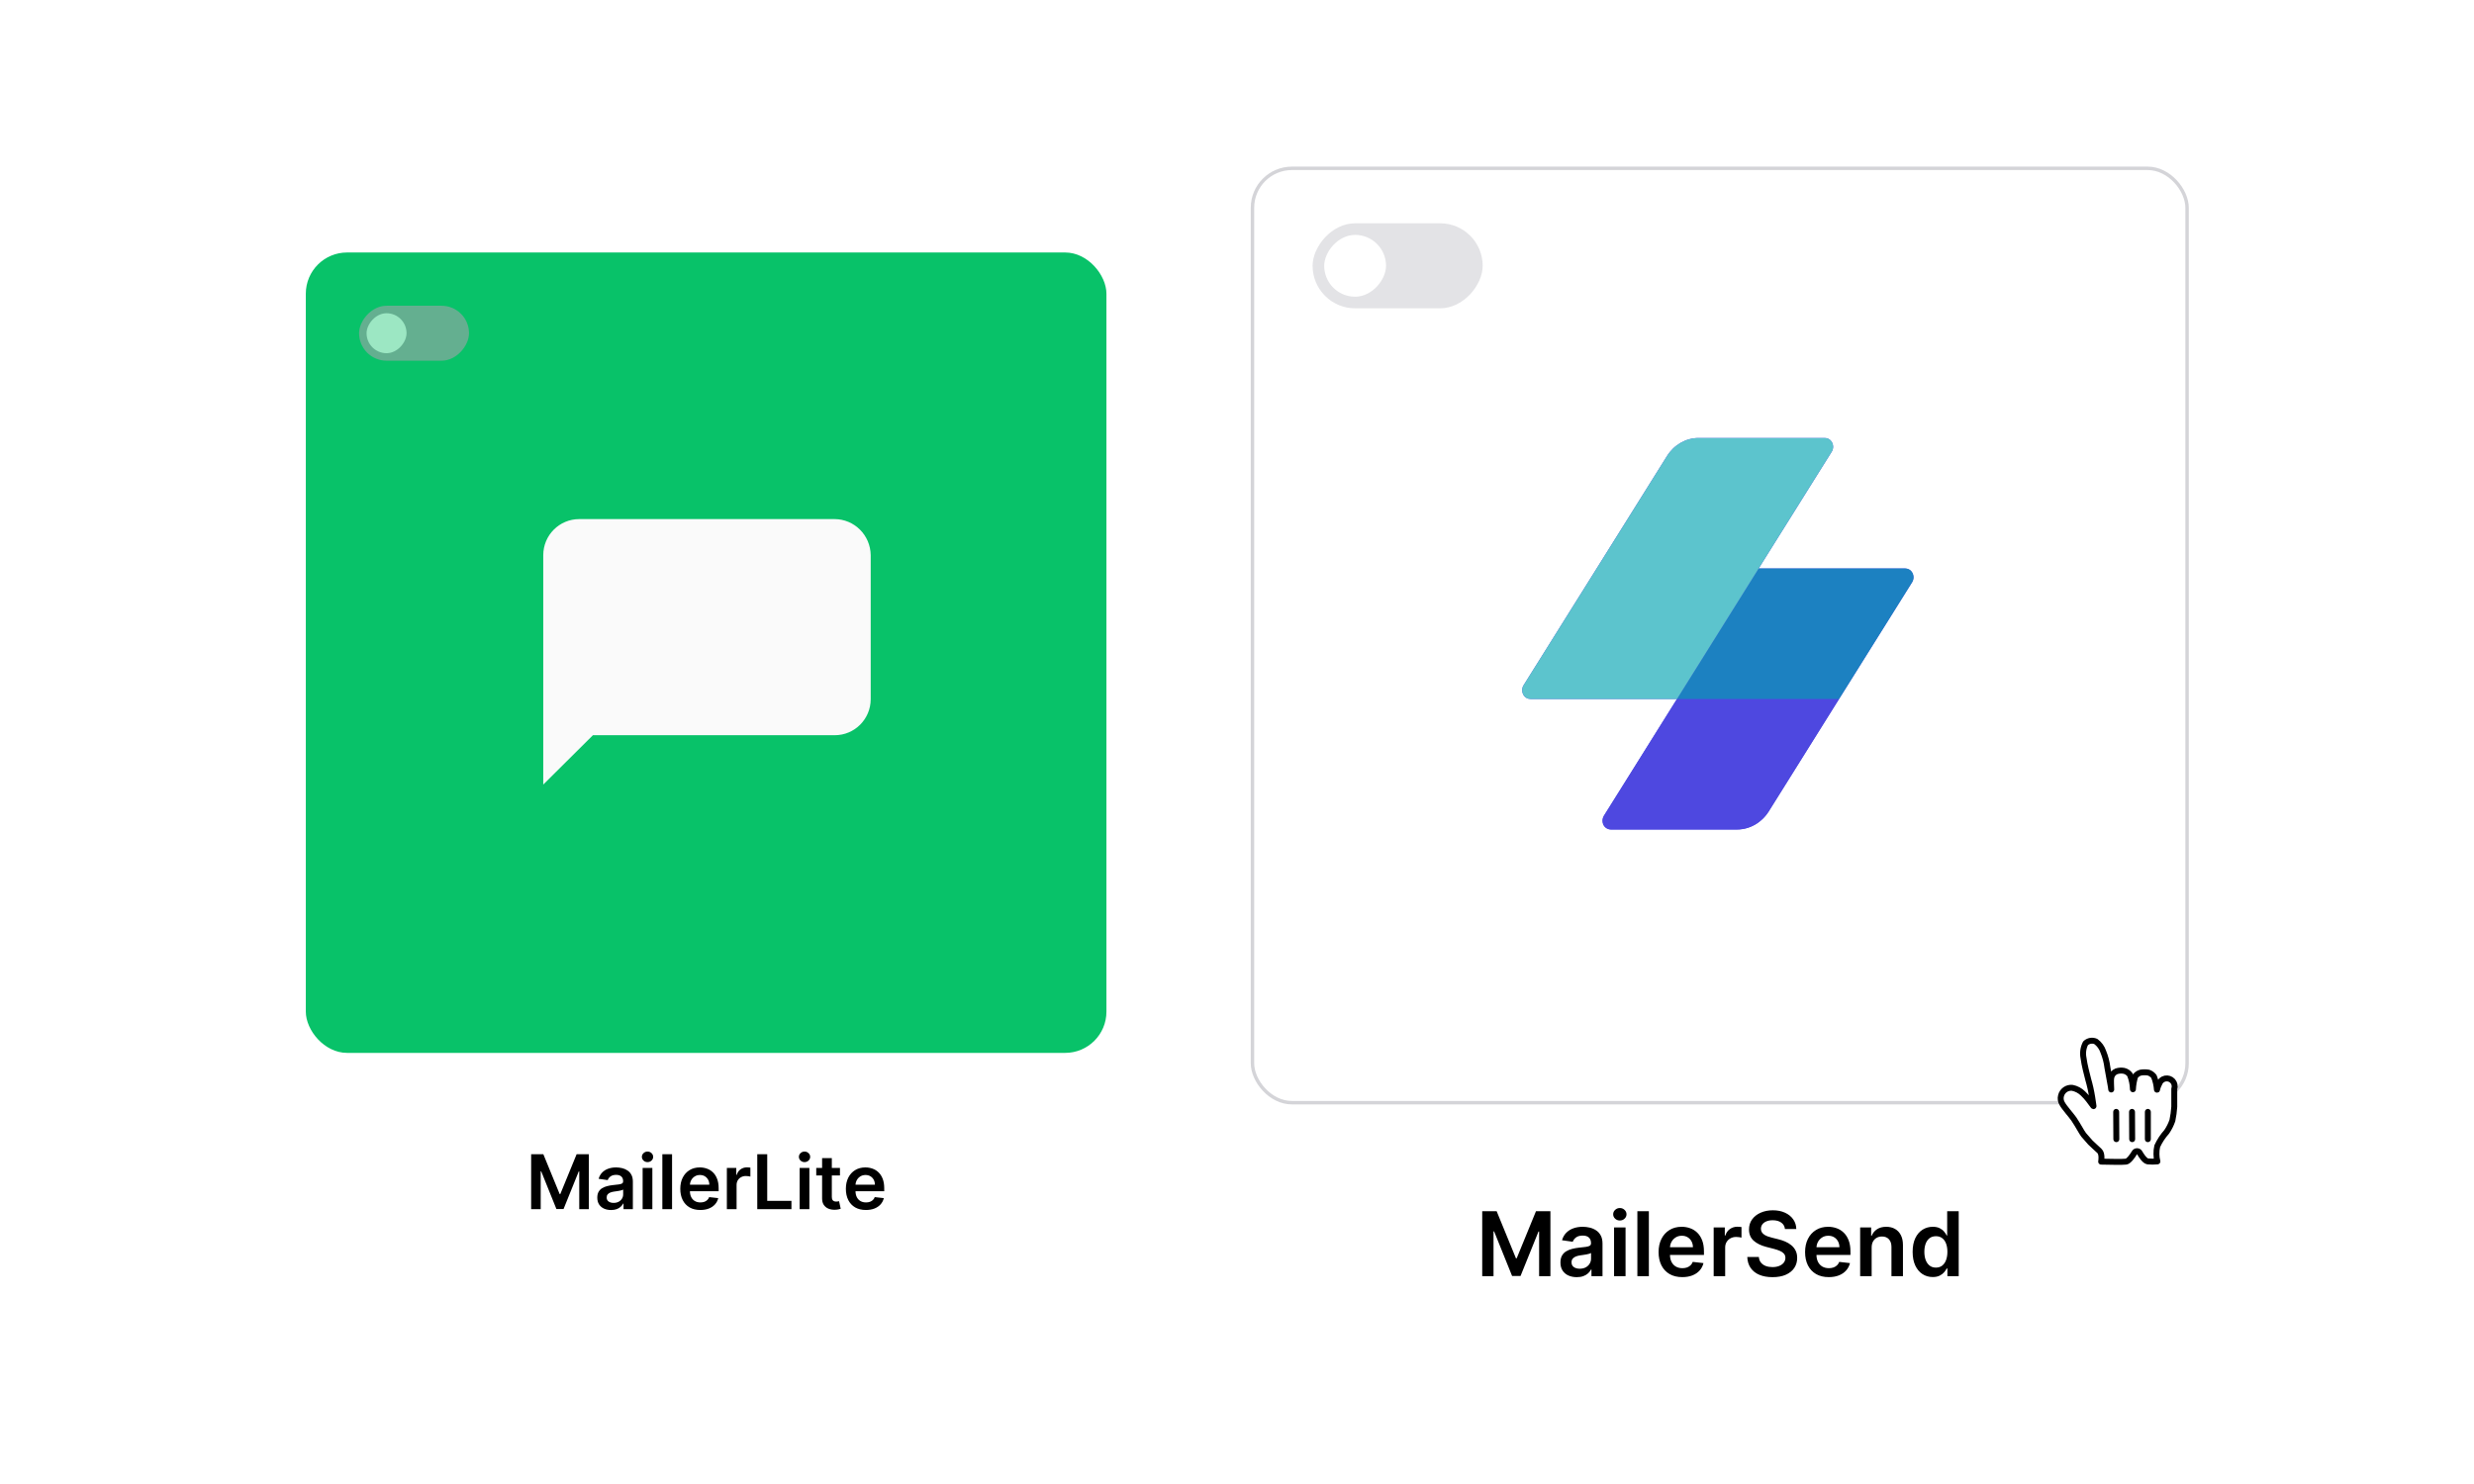 <svg xmlns="http://www.w3.org/2000/svg" width="1440" height="864" viewBox="0 0 1440 864" fill="none"><rect width="1440" height="863.309" rx="17.266" fill="white"/><rect x="178" y="147" width="466" height="466" rx="24" fill="#08C269"/><g opacity="0.6"><rect width="64" height="32" rx="16" transform="matrix(-1 0 0 1 273 178)" fill="#A1A1AA"/><rect width="23.273" height="23.273" rx="11.636" transform="matrix(-1 0 0 1 236.636 182.364)" fill="white"/></g><path d="M485.713 302.22C497.302 302.22 506.657 311.609 506.797 323.239V407.035C506.797 418.666 497.442 428.054 485.853 428.054H345.107L316.203 456.78V323.239C316.203 311.609 325.559 302.22 337.148 302.22H485.713ZM458.206 350.984C447.594 350.984 435.028 357.851 435.028 376.768C435.028 392.882 444.522 402.551 460.161 402.551C468.818 402.551 473.007 400.589 476.916 398.347C478.731 397.507 479.848 395.685 479.988 393.723C479.988 393.583 479.988 393.583 479.988 393.583L479.98 393.296C479.833 390.638 477.658 388.679 474.961 388.679C474.263 388.679 473.426 388.819 472.727 389.239C469.097 391.061 465.048 392.042 460.999 391.901C453.04 391.901 448.013 388.118 446.477 381.112H476.218C479.15 380.972 481.524 378.449 481.384 375.507C481.384 363.736 474.124 350.984 458.206 350.984ZM411.989 342.717C411.011 342.857 410.174 343.277 409.475 343.978L397.049 356.169C396.211 356.87 395.652 357.851 395.652 358.831V358.972C395.652 360.653 397.049 361.914 398.724 361.914H403.751V388.959C403.751 397.787 408.917 402.411 418.551 402.411C421.484 402.411 424.276 401.85 426.789 400.589C428.465 399.889 429.722 398.067 430.001 396.245C429.861 393.583 427.767 391.481 425.254 391.481C424.555 391.621 423.718 391.621 423.019 391.901C422.042 392.182 420.925 392.322 419.808 392.322C417.155 392.322 415.2 392.042 415.2 388.258V361.914H424.137C426.929 361.914 429.163 359.672 429.163 356.87C429.163 354.067 426.929 351.825 424.137 351.825H415.2V345.8C415.2 344.118 413.664 342.717 411.989 342.717ZM355.16 331.226C352.088 331.226 349.575 333.749 349.575 336.832V396.386C349.575 399.468 352.088 401.991 355.16 401.991C358.232 401.991 360.745 399.468 360.745 396.386V336.832C360.745 333.749 358.232 331.226 355.16 331.226ZM381.131 351.405C378.059 351.405 375.546 353.927 375.546 357.01V396.386C375.546 399.468 378.059 401.991 381.131 401.991C384.203 401.991 386.716 399.468 386.716 396.386V357.01C386.716 353.927 384.203 351.405 381.131 351.405ZM458.485 360.933C464.629 360.793 469.795 365.417 470.493 371.583H446.617C447.175 365.417 452.342 360.793 458.485 360.933ZM381.41 332.628H380.852C377.5 332.628 374.848 335.29 374.848 338.653V339.074C374.848 342.437 377.5 345.099 380.852 345.099H381.41C384.761 345.099 387.414 342.437 387.414 339.074V338.653C387.414 335.29 384.761 332.628 381.41 332.628Z" fill="#FAFAFA"/><rect x="334" y="319" width="155" height="94" fill="#FAFAFA"/><rect x="729" y="98" width="544" height="544" rx="23" fill="white"/><rect x="729" y="98" width="544" height="544" rx="23" stroke="#D4D4D8" stroke-width="2"/><g opacity="0.3"><rect width="99" height="49.5" rx="24.75" transform="matrix(-1 0 0 1 863 130)" fill="#A1A1AA"/><rect width="36" height="36" rx="18" transform="matrix(-1 0 0 1 806.75 136.75)" fill="white"/></g><path d="M1112.77 332.942C1111.88 331.643 1110.4 330.976 1108.9 330.976H1023.63L1066.15 263.014C1067.25 261.269 1067.31 258.88 1065.98 256.964C1065.08 255.663 1063.58 255 1062.07 255H988.649C981.277 255 974.389 258.953 970.26 265.553L886.814 398.94C885.723 400.687 885.677 403.076 886.992 404.991C887.883 406.289 889.368 406.954 890.867 406.954H976.09L933.567 474.933C932.801 476.159 932.567 477.702 932.916 479.173C933.453 481.452 935.471 482.947 937.647 482.947H1011.03C1018.46 482.947 1025.4 478.963 1029.55 472.315L1070.43 406.954L1112.95 338.992C1114.04 337.246 1114.09 334.854 1112.77 332.942Z" fill="#4E48E0"/><path d="M1070.44 406.939L1029.55 472.313C1025.4 478.963 1018.45 482.946 1011.03 482.946H937.647C935.472 482.946 933.454 481.452 932.916 479.173C932.567 477.702 932.802 476.159 933.567 474.934L976.098 406.939H1070.44Z" fill="#4E48E0"/><path d="M1023.58 330.976H1108.9C1110.4 330.976 1111.88 331.643 1112.77 332.94C1114.09 334.854 1114.04 337.245 1112.95 338.991L1070.43 406.954H976.055L1023.58 330.976Z" fill="#1C81C1"/><path d="M890.867 406.954C889.369 406.954 887.884 406.289 886.993 404.991C885.676 403.076 885.722 400.687 886.816 398.942L970.261 265.553C974.389 258.953 981.278 255 988.649 255H1062.07C1063.58 255 1065.08 255.665 1065.98 256.964C1067.31 258.88 1067.25 261.269 1066.15 263.015L976.099 406.954H890.867Z" fill="#5CC4CD"/><path d="M309.156 672H316.25L325.75 695.187H326.125L335.625 672H342.719V704H337.156V682.016H336.859L328.016 703.906H323.859L315.016 681.969H314.719V704H309.156V672ZM355.688 704.484C354.167 704.484 352.797 704.214 351.578 703.672C350.37 703.12 349.411 702.307 348.703 701.234C348.005 700.161 347.656 698.839 347.656 697.266C347.656 695.911 347.906 694.792 348.406 693.906C348.906 693.021 349.589 692.312 350.453 691.781C351.318 691.25 352.292 690.849 353.375 690.578C354.469 690.297 355.599 690.094 356.766 689.969C358.172 689.823 359.313 689.693 360.188 689.578C361.063 689.453 361.698 689.266 362.094 689.016C362.5 688.755 362.703 688.354 362.703 687.812V687.719C362.703 686.542 362.354 685.63 361.656 684.984C360.958 684.339 359.953 684.016 358.641 684.016C357.255 684.016 356.156 684.318 355.344 684.922C354.542 685.526 354 686.24 353.719 687.062L348.438 686.312C348.854 684.854 349.542 683.635 350.5 682.656C351.458 681.667 352.63 680.927 354.016 680.437C355.401 679.938 356.932 679.688 358.609 679.688C359.766 679.688 360.917 679.823 362.063 680.094C363.208 680.365 364.255 680.812 365.203 681.437C366.151 682.052 366.911 682.891 367.484 683.953C368.068 685.016 368.359 686.344 368.359 687.937V704H362.922V700.703H362.734C362.391 701.37 361.906 701.995 361.281 702.578C360.667 703.151 359.891 703.615 358.953 703.969C358.026 704.313 356.938 704.484 355.688 704.484ZM357.156 700.328C358.292 700.328 359.276 700.104 360.109 699.656C360.943 699.198 361.583 698.594 362.031 697.844C362.49 697.094 362.719 696.276 362.719 695.391V692.562C362.542 692.708 362.24 692.844 361.812 692.969C361.396 693.094 360.927 693.203 360.406 693.297C359.885 693.391 359.37 693.474 358.859 693.547C358.349 693.62 357.906 693.682 357.531 693.734C356.688 693.849 355.932 694.036 355.266 694.297C354.599 694.557 354.073 694.922 353.688 695.391C353.302 695.849 353.109 696.443 353.109 697.172C353.109 698.214 353.49 699 354.25 699.531C355.01 700.062 355.979 700.328 357.156 700.328ZM374.047 704V680H379.703V704H374.047ZM376.891 676.594C375.995 676.594 375.224 676.297 374.578 675.703C373.932 675.099 373.609 674.375 373.609 673.531C373.609 672.677 373.932 671.953 374.578 671.359C375.224 670.755 375.995 670.453 376.891 670.453C377.797 670.453 378.568 670.755 379.203 671.359C379.849 671.953 380.172 672.677 380.172 673.531C380.172 674.375 379.849 675.099 379.203 675.703C378.568 676.297 377.797 676.594 376.891 676.594ZM391.176 672V704H385.52V672H391.176ZM407.617 704.469C405.211 704.469 403.133 703.969 401.383 702.969C399.643 701.958 398.305 700.531 397.367 698.687C396.43 696.833 395.961 694.651 395.961 692.141C395.961 689.672 396.43 687.505 397.367 685.641C398.315 683.766 399.638 682.307 401.336 681.266C403.034 680.214 405.029 679.688 407.32 679.688C408.799 679.688 410.195 679.927 411.508 680.406C412.831 680.875 413.997 681.604 415.008 682.594C416.029 683.583 416.831 684.844 417.414 686.375C417.997 687.896 418.289 689.708 418.289 691.812V693.547H398.617V689.734H412.867C412.857 688.651 412.622 687.687 412.164 686.844C411.706 685.99 411.065 685.318 410.242 684.828C409.43 684.339 408.482 684.094 407.398 684.094C406.242 684.094 405.227 684.375 404.352 684.937C403.477 685.49 402.794 686.219 402.305 687.125C401.826 688.021 401.581 689.005 401.57 690.078V693.406C401.57 694.802 401.826 696 402.336 697C402.846 697.99 403.56 698.75 404.477 699.281C405.393 699.802 406.466 700.062 407.695 700.062C408.518 700.062 409.263 699.948 409.93 699.719C410.596 699.479 411.174 699.13 411.664 698.672C412.154 698.214 412.523 697.646 412.773 696.969L418.055 697.562C417.721 698.958 417.086 700.177 416.148 701.219C415.221 702.25 414.034 703.052 412.586 703.625C411.138 704.187 409.482 704.469 407.617 704.469ZM423.074 704V680H428.559V684H428.809C429.246 682.615 429.996 681.547 431.059 680.797C432.132 680.036 433.355 679.656 434.73 679.656C435.043 679.656 435.392 679.672 435.777 679.703C436.173 679.724 436.501 679.76 436.762 679.812V685.016C436.522 684.932 436.142 684.859 435.621 684.797C435.111 684.724 434.616 684.687 434.137 684.687C433.105 684.687 432.178 684.911 431.355 685.359C430.543 685.797 429.902 686.406 429.434 687.187C428.965 687.969 428.73 688.87 428.73 689.891V704H423.074ZM440.77 704V672H446.566V699.141H460.66V704H440.77ZM465.441 704V680H471.098V704H465.441ZM468.285 676.594C467.389 676.594 466.618 676.297 465.973 675.703C465.327 675.099 465.004 674.375 465.004 673.531C465.004 672.677 465.327 671.953 465.973 671.359C466.618 670.755 467.389 670.453 468.285 670.453C469.191 670.453 469.962 670.755 470.598 671.359C471.243 671.953 471.566 672.677 471.566 673.531C471.566 674.375 471.243 675.099 470.598 675.703C469.962 676.297 469.191 676.594 468.285 676.594ZM488.898 680V684.375H475.102V680H488.898ZM478.508 674.25H484.164V696.781C484.164 697.542 484.279 698.125 484.508 698.531C484.747 698.927 485.06 699.198 485.445 699.344C485.831 699.49 486.258 699.562 486.727 699.562C487.081 699.562 487.404 699.536 487.695 699.484C487.997 699.432 488.227 699.385 488.383 699.344L489.336 703.766C489.034 703.87 488.602 703.984 488.039 704.109C487.487 704.234 486.81 704.307 486.008 704.328C484.591 704.37 483.315 704.156 482.18 703.687C481.044 703.208 480.143 702.469 479.477 701.469C478.82 700.469 478.497 699.219 478.508 697.719V674.25ZM503.996 704.469C501.59 704.469 499.512 703.969 497.762 702.969C496.022 701.958 494.684 700.531 493.746 698.687C492.809 696.833 492.34 694.651 492.34 692.141C492.34 689.672 492.809 687.505 493.746 685.641C494.694 683.766 496.017 682.307 497.715 681.266C499.413 680.214 501.408 679.688 503.699 679.688C505.178 679.688 506.574 679.927 507.887 680.406C509.21 680.875 510.376 681.604 511.387 682.594C512.408 683.583 513.21 684.844 513.793 686.375C514.376 687.896 514.668 689.708 514.668 691.812V693.547H494.996V689.734H509.246C509.236 688.651 509.001 687.687 508.543 686.844C508.085 685.99 507.444 685.318 506.621 684.828C505.809 684.339 504.861 684.094 503.777 684.094C502.621 684.094 501.605 684.375 500.73 684.937C499.855 685.49 499.173 686.219 498.684 687.125C498.204 688.021 497.96 689.005 497.949 690.078V693.406C497.949 694.802 498.204 696 498.715 697C499.225 697.99 499.939 698.75 500.855 699.281C501.772 699.802 502.845 700.062 504.074 700.062C504.897 700.062 505.642 699.948 506.309 699.719C506.975 699.479 507.553 699.13 508.043 698.672C508.533 698.214 508.902 697.646 509.152 696.969L514.434 697.562C514.1 698.958 513.465 700.177 512.527 701.219C511.6 702.25 510.413 703.052 508.965 703.625C507.517 704.187 505.861 704.469 503.996 704.469Z" fill="black"/><path d="M862.732 705.158H871.121L882.356 732.579H882.799L894.034 705.158H902.423V743H895.845V717.002H895.493L885.035 742.889H880.12L869.662 716.946H869.311V743H862.732V705.158ZM917.759 743.573C915.961 743.573 914.341 743.253 912.899 742.612C911.471 741.959 910.337 740.998 909.5 739.729C908.674 738.461 908.262 736.896 908.262 735.036C908.262 733.435 908.557 732.11 909.148 731.063C909.74 730.016 910.547 729.179 911.569 728.55C912.591 727.922 913.743 727.448 915.024 727.128C916.318 726.795 917.654 726.555 919.034 726.407C920.697 726.235 922.046 726.081 923.081 725.945C924.115 725.797 924.867 725.576 925.335 725.28C925.815 724.972 926.056 724.498 926.056 723.857V723.746C926.056 722.354 925.643 721.276 924.818 720.513C923.992 719.749 922.803 719.367 921.251 719.367C919.613 719.367 918.313 719.724 917.353 720.439C916.404 721.153 915.763 721.997 915.431 722.97L909.185 722.083C909.678 720.359 910.491 718.917 911.624 717.759C912.758 716.589 914.144 715.715 915.782 715.136C917.42 714.544 919.231 714.249 921.214 714.249C922.582 714.249 923.943 714.409 925.298 714.729C926.653 715.049 927.891 715.579 929.012 716.318C930.133 717.045 931.032 718.037 931.71 719.293C932.4 720.55 932.744 722.12 932.744 724.005V743H926.314V739.101H926.093C925.686 739.89 925.113 740.629 924.374 741.319C923.647 741.996 922.73 742.544 921.621 742.963C920.525 743.37 919.237 743.573 917.759 743.573ZM919.496 738.658C920.839 738.658 922.003 738.393 922.988 737.863C923.974 737.321 924.731 736.607 925.261 735.72C925.803 734.833 926.074 733.866 926.074 732.819V729.474C925.865 729.647 925.507 729.807 925.002 729.955C924.51 730.103 923.955 730.232 923.339 730.343C922.723 730.454 922.114 730.552 921.51 730.638C920.906 730.725 920.383 730.799 919.939 730.86C918.942 730.996 918.049 731.217 917.26 731.525C916.472 731.833 915.85 732.264 915.394 732.819C914.938 733.361 914.71 734.063 914.71 734.925C914.71 736.157 915.16 737.087 916.059 737.715C916.958 738.344 918.104 738.658 919.496 738.658ZM939.47 743V714.618H946.159V743H939.47ZM942.833 710.59C941.774 710.59 940.862 710.239 940.099 709.537C939.335 708.822 938.953 707.966 938.953 706.968C938.953 705.958 939.335 705.102 940.099 704.4C940.862 703.686 941.774 703.328 942.833 703.328C943.905 703.328 944.817 703.686 945.568 704.4C946.332 705.102 946.714 705.958 946.714 706.968C946.714 707.966 946.332 708.822 945.568 709.537C944.817 710.239 943.905 710.59 942.833 710.59ZM959.727 705.158V743H953.038V705.158H959.727ZM979.17 743.554C976.324 743.554 973.867 742.963 971.797 741.78C969.74 740.586 968.157 738.898 967.048 736.718C965.94 734.525 965.385 731.944 965.385 728.975C965.385 726.056 965.94 723.494 967.048 721.289C968.169 719.071 969.734 717.347 971.742 716.115C973.75 714.871 976.109 714.249 978.819 714.249C980.568 714.249 982.219 714.532 983.771 715.099C985.335 715.653 986.715 716.515 987.91 717.686C989.117 718.856 990.065 720.346 990.755 722.157C991.445 723.956 991.79 726.099 991.79 728.587V730.638H968.527V726.13H985.378C985.366 724.849 985.089 723.709 984.547 722.711C984.005 721.701 983.247 720.907 982.274 720.328C981.313 719.749 980.192 719.459 978.911 719.459C977.544 719.459 976.343 719.792 975.308 720.457C974.273 721.11 973.466 721.972 972.887 723.044C972.321 724.103 972.031 725.268 972.019 726.536V730.472C972.019 732.123 972.321 733.539 972.924 734.722C973.528 735.892 974.372 736.791 975.456 737.42C976.54 738.036 977.809 738.344 979.262 738.344C980.235 738.344 981.116 738.208 981.904 737.937C982.693 737.654 983.376 737.241 983.955 736.699C984.534 736.157 984.972 735.486 985.267 734.685L991.513 735.387C991.119 737.038 990.367 738.479 989.259 739.711C988.162 740.93 986.758 741.879 985.046 742.557C983.333 743.222 981.375 743.554 979.17 743.554ZM997.449 743V714.618H1003.93V719.349H1004.23C1004.75 717.71 1005.63 716.448 1006.89 715.561C1008.16 714.661 1009.61 714.212 1011.23 714.212C1011.6 714.212 1012.02 714.23 1012.47 714.267C1012.94 714.292 1013.33 714.335 1013.64 714.397V720.55C1013.35 720.451 1012.9 720.365 1012.29 720.291C1011.68 720.205 1011.1 720.162 1010.53 720.162C1009.31 720.162 1008.22 720.426 1007.24 720.956C1006.28 721.473 1005.52 722.194 1004.97 723.118C1004.41 724.042 1004.14 725.107 1004.14 726.315V743H997.449ZM1038.94 715.561C1038.77 713.947 1038.04 712.69 1036.76 711.791C1035.49 710.892 1033.84 710.442 1031.81 710.442C1030.38 710.442 1029.15 710.658 1028.13 711.089C1027.11 711.52 1026.33 712.105 1025.78 712.844C1025.24 713.584 1024.97 714.427 1024.95 715.376C1024.95 716.164 1025.13 716.848 1025.49 717.427C1025.86 718.006 1026.36 718.499 1026.99 718.905C1027.61 719.299 1028.31 719.632 1029.07 719.903C1029.84 720.174 1030.61 720.402 1031.38 720.587L1034.93 721.473C1036.36 721.806 1037.73 722.256 1039.05 722.822C1040.38 723.389 1041.57 724.103 1042.62 724.966C1043.68 725.828 1044.51 726.869 1045.13 728.088C1045.75 729.308 1046.05 730.737 1046.05 732.375C1046.05 734.593 1045.49 736.545 1044.35 738.233C1043.22 739.908 1041.58 741.22 1039.44 742.169C1037.31 743.105 1034.73 743.573 1031.7 743.573C1028.75 743.573 1026.2 743.117 1024.03 742.205C1021.87 741.294 1020.19 739.963 1018.97 738.214C1017.76 736.465 1017.11 734.334 1017.01 731.821H1023.75C1023.85 733.139 1024.26 734.235 1024.97 735.11C1025.69 735.985 1026.62 736.638 1027.76 737.069C1028.92 737.5 1030.21 737.715 1031.64 737.715C1033.13 737.715 1034.44 737.494 1035.56 737.05C1036.69 736.594 1037.58 735.966 1038.22 735.165C1038.86 734.352 1039.19 733.404 1039.2 732.32C1039.19 731.334 1038.9 730.521 1038.33 729.881C1037.76 729.228 1036.97 728.686 1035.95 728.255C1034.94 727.811 1033.75 727.417 1032.4 727.072L1028.09 725.964C1024.98 725.163 1022.51 723.949 1020.7 722.323C1018.9 720.685 1018.01 718.511 1018.01 715.801C1018.01 713.571 1018.61 711.619 1019.82 709.943C1021.04 708.268 1022.69 706.968 1024.79 706.045C1026.88 705.108 1029.25 704.64 1031.9 704.64C1034.59 704.64 1036.94 705.108 1038.96 706.045C1040.99 706.968 1042.59 708.256 1043.74 709.906C1044.9 711.545 1045.5 713.43 1045.54 715.561H1038.94ZM1064.44 743.554C1061.59 743.554 1059.13 742.963 1057.06 741.78C1055.01 740.586 1053.42 738.898 1052.31 736.718C1051.21 734.525 1050.65 731.944 1050.65 728.975C1050.65 726.056 1051.21 723.494 1052.31 721.289C1053.43 719.071 1055 717.347 1057.01 716.115C1059.01 714.871 1061.37 714.249 1064.08 714.249C1065.83 714.249 1067.48 714.532 1069.04 715.099C1070.6 715.653 1071.98 716.515 1073.17 717.686C1074.38 718.856 1075.33 720.346 1076.02 722.157C1076.71 723.956 1077.06 726.099 1077.06 728.587V730.638H1053.79V726.13H1070.64C1070.63 724.849 1070.35 723.709 1069.81 722.711C1069.27 721.701 1068.51 720.907 1067.54 720.328C1066.58 719.749 1065.46 719.459 1064.18 719.459C1062.81 719.459 1061.61 719.792 1060.57 720.457C1059.54 721.11 1058.73 721.972 1058.15 723.044C1057.59 724.103 1057.3 725.268 1057.28 726.536V730.472C1057.28 732.123 1057.59 733.539 1058.19 734.722C1058.79 735.892 1059.64 736.791 1060.72 737.42C1061.81 738.036 1063.07 738.344 1064.53 738.344C1065.5 738.344 1066.38 738.208 1067.17 737.937C1067.96 737.654 1068.64 737.241 1069.22 736.699C1069.8 736.157 1070.24 735.486 1070.53 734.685L1076.78 735.387C1076.38 737.038 1075.63 738.479 1074.52 739.711C1073.43 740.93 1072.02 741.879 1070.31 742.557C1068.6 743.222 1066.64 743.554 1064.44 743.554ZM1089.4 726.37V743H1082.71V714.618H1089.11V719.441H1089.44C1090.09 717.852 1091.13 716.589 1092.56 715.653C1094 714.717 1095.78 714.249 1097.9 714.249C1099.86 714.249 1101.57 714.668 1103.02 715.505C1104.49 716.343 1105.62 717.556 1106.42 719.145C1107.23 720.734 1107.63 722.662 1107.62 724.929V743H1100.93V725.964C1100.93 724.067 1100.44 722.582 1099.45 721.51C1098.48 720.439 1097.13 719.903 1095.41 719.903C1094.24 719.903 1093.2 720.162 1092.29 720.679C1091.39 721.184 1090.68 721.917 1090.16 722.878C1089.66 723.839 1089.4 725.003 1089.4 726.37ZM1124.95 743.499C1122.72 743.499 1120.73 742.926 1118.97 741.78C1117.21 740.635 1115.81 738.972 1114.79 736.791C1113.77 734.611 1113.26 731.963 1113.26 728.846C1113.26 725.693 1113.78 723.032 1114.81 720.864C1115.86 718.683 1117.27 717.039 1119.04 715.93C1120.82 714.809 1122.79 714.249 1124.97 714.249C1126.64 714.249 1128 714.532 1129.07 715.099C1130.15 715.653 1131 716.324 1131.62 717.113C1132.25 717.889 1132.74 718.622 1133.08 719.312H1133.36V705.158H1140.07V743H1133.49V738.528H1133.08C1132.74 739.218 1132.24 739.951 1131.59 740.727C1130.93 741.491 1130.07 742.144 1129 742.686C1127.93 743.228 1126.58 743.499 1124.95 743.499ZM1126.82 738.011C1128.24 738.011 1129.44 737.629 1130.44 736.865C1131.44 736.089 1132.2 735.011 1132.71 733.632C1133.23 732.252 1133.49 730.645 1133.49 728.809C1133.49 726.974 1133.23 725.378 1132.71 724.023C1132.21 722.668 1131.46 721.615 1130.46 720.864C1129.48 720.112 1128.26 719.737 1126.82 719.737C1125.33 719.737 1124.09 720.125 1123.09 720.901C1122.09 721.677 1121.34 722.748 1120.83 724.116C1120.33 725.483 1120.08 727.048 1120.08 728.809C1120.08 730.583 1120.33 732.166 1120.83 733.558C1121.35 734.938 1122.11 736.028 1123.11 736.828C1124.12 737.617 1125.35 738.011 1126.82 738.011Z" fill="black"/><g filter="url(#filter0_d_324_2878)"><path d="M1212.81 660.73C1211.51 659.07 1209.9 655.705 1207.09 651.51C1205.48 649.205 1201.51 644.825 1200.31 642.567C1199.45 641.194 1199.2 639.522 1199.62 637.957C1200.34 634.98 1203.17 633.005 1206.21 633.347C1208.57 633.82 1210.73 634.974 1212.44 636.666C1213.63 637.787 1214.72 639.005 1215.71 640.308C1216.45 641.23 1216.63 641.598 1217.46 642.659C1218.29 643.719 1218.84 644.779 1218.43 643.212C1218.11 640.907 1217.55 637.035 1216.77 633.577C1216.17 630.95 1216.03 630.535 1215.48 628.552C1214.93 626.57 1214.6 624.911 1214 622.652C1213.46 620.432 1213.03 618.186 1212.71 615.921C1212.13 613.025 1212.55 610.017 1213.91 607.393C1215.52 605.878 1217.88 605.478 1219.9 606.379C1221.94 607.878 1223.45 609.973 1224.24 612.372C1225.45 615.324 1226.25 618.425 1226.63 621.591C1227.37 626.201 1228.8 632.932 1228.85 634.315C1228.85 632.609 1228.52 629.013 1228.85 627.4C1229.17 625.718 1230.34 624.322 1231.94 623.712C1233.31 623.291 1234.76 623.196 1236.18 623.435C1237.61 623.734 1238.87 624.556 1239.73 625.74C1240.8 628.43 1241.39 631.284 1241.48 634.176C1241.6 631.644 1242.04 629.136 1242.77 626.708C1243.54 625.623 1244.66 624.84 1245.95 624.496C1247.47 624.217 1249.04 624.217 1250.56 624.496C1251.81 624.913 1252.9 625.701 1253.7 626.754C1254.67 629.199 1255.26 631.781 1255.45 634.407C1255.45 635.052 1255.77 632.609 1256.78 630.996C1257.31 629.431 1258.63 628.266 1260.25 627.941C1261.87 627.615 1263.54 628.177 1264.63 629.416C1265.72 630.654 1266.07 632.381 1265.54 633.946C1265.54 636.942 1265.54 636.804 1265.54 638.833C1265.54 640.861 1265.54 642.659 1265.54 644.364C1265.37 647.062 1265 649.743 1264.44 652.386C1263.63 654.723 1262.52 656.941 1261.12 658.978C1258.88 661.467 1257.03 664.28 1255.63 667.322C1255.28 668.833 1255.13 670.382 1255.17 671.932C1255.17 673.364 1255.35 674.79 1255.72 676.173C1253.84 676.372 1251.94 676.372 1250.05 676.173C1248.26 675.896 1246.04 672.301 1245.44 671.194C1245.15 670.6 1244.54 670.225 1243.88 670.225C1243.21 670.225 1242.61 670.6 1242.31 671.194C1241.29 672.946 1239.04 676.127 1237.47 676.311C1234.38 676.68 1228.02 676.311 1222.99 676.311C1222.99 676.311 1223.82 671.701 1221.93 670.042C1220.04 668.382 1218.11 666.446 1216.68 665.155L1212.81 660.73Z" fill="white"/><path fill-rule="evenodd" clip-rule="evenodd" d="M1212.81 660.73C1211.51 659.07 1209.9 655.705 1207.09 651.51C1205.48 649.205 1201.51 644.825 1200.31 642.567C1199.45 641.194 1199.2 639.522 1199.62 637.957C1200.34 634.98 1203.17 633.005 1206.21 633.347C1208.57 633.82 1210.73 634.974 1212.44 636.666C1213.63 637.787 1214.72 639.005 1215.71 640.308C1216.45 641.23 1216.63 641.598 1217.46 642.659C1218.29 643.719 1218.84 644.779 1218.43 643.212C1218.11 640.907 1217.55 637.035 1216.77 633.577C1216.17 630.95 1216.03 630.535 1215.48 628.552C1214.93 626.57 1214.6 624.911 1214 622.652C1213.46 620.432 1213.03 618.186 1212.71 615.921C1212.13 613.025 1212.55 610.017 1213.91 607.393C1215.52 605.878 1217.88 605.478 1219.9 606.379C1221.94 607.878 1223.45 609.973 1224.24 612.372C1225.45 615.324 1226.25 618.425 1226.63 621.591C1227.37 626.201 1228.8 632.932 1228.85 634.315C1228.85 632.609 1228.52 629.013 1228.85 627.4C1229.17 625.718 1230.34 624.322 1231.94 623.712C1233.31 623.291 1234.76 623.196 1236.18 623.435C1237.61 623.734 1238.87 624.556 1239.73 625.74C1240.8 628.43 1241.39 631.284 1241.48 634.176C1241.6 631.644 1242.04 629.136 1242.77 626.708C1243.54 625.623 1244.66 624.84 1245.95 624.496C1247.47 624.217 1249.04 624.217 1250.56 624.496C1251.81 624.913 1252.9 625.701 1253.7 626.754C1254.67 629.199 1255.26 631.781 1255.45 634.407C1255.45 635.052 1255.77 632.609 1256.78 630.996C1257.31 629.431 1258.63 628.266 1260.25 627.941C1261.87 627.615 1263.54 628.177 1264.63 629.416C1265.72 630.654 1266.07 632.381 1265.54 633.946C1265.54 636.942 1265.54 636.804 1265.54 638.833C1265.54 640.861 1265.54 642.659 1265.54 644.364C1265.37 647.062 1265 649.743 1264.44 652.386C1263.63 654.723 1262.52 656.941 1261.12 658.978C1258.88 661.467 1257.03 664.28 1255.63 667.322C1255.28 668.833 1255.13 670.382 1255.17 671.932C1255.17 673.364 1255.35 674.79 1255.72 676.173C1253.84 676.372 1251.94 676.372 1250.05 676.173C1248.26 675.896 1246.04 672.301 1245.44 671.194C1245.15 670.6 1244.54 670.225 1243.88 670.225C1243.21 670.225 1242.61 670.6 1242.31 671.194C1241.29 672.946 1239.04 676.127 1237.47 676.311C1234.38 676.68 1228.02 676.311 1222.99 676.311C1222.99 676.311 1223.82 671.701 1221.93 670.042C1220.04 668.382 1218.11 666.446 1216.68 665.155L1212.81 660.73Z" stroke="black" stroke-width="3.457" stroke-linecap="round" stroke-linejoin="round"/><path d="M1251.9 663.246V647.334C1251.9 646.382 1251.12 645.609 1250.17 645.609C1249.21 645.609 1248.44 646.382 1248.44 647.334V663.246C1248.44 664.199 1249.21 664.971 1250.17 664.971C1251.12 664.971 1251.9 664.199 1251.9 663.246Z" fill="black"/><path d="M1242.77 663.241L1242.68 647.32C1242.67 646.37 1241.89 645.604 1240.94 645.609C1239.98 645.615 1239.21 646.39 1239.22 647.34L1239.31 663.26C1239.32 664.211 1240.1 664.977 1241.05 664.971C1242.01 664.966 1242.78 664.191 1242.77 663.241Z" fill="black"/><path d="M1230 647.356L1230.09 663.244C1230.1 664.203 1230.88 664.977 1231.83 664.971C1232.79 664.965 1233.56 664.183 1233.55 663.224L1233.46 647.336C1233.45 646.377 1232.67 645.604 1231.72 645.609C1230.76 645.615 1230 646.397 1230 647.356Z" fill="black"/></g><defs><filter id="filter0_d_324_2878" x="1194" y="604.174" width="77.198" height="82.328" filterUnits="userSpaceOnUse" color-interpolation-filters="sRGB"></filter></defs></svg>